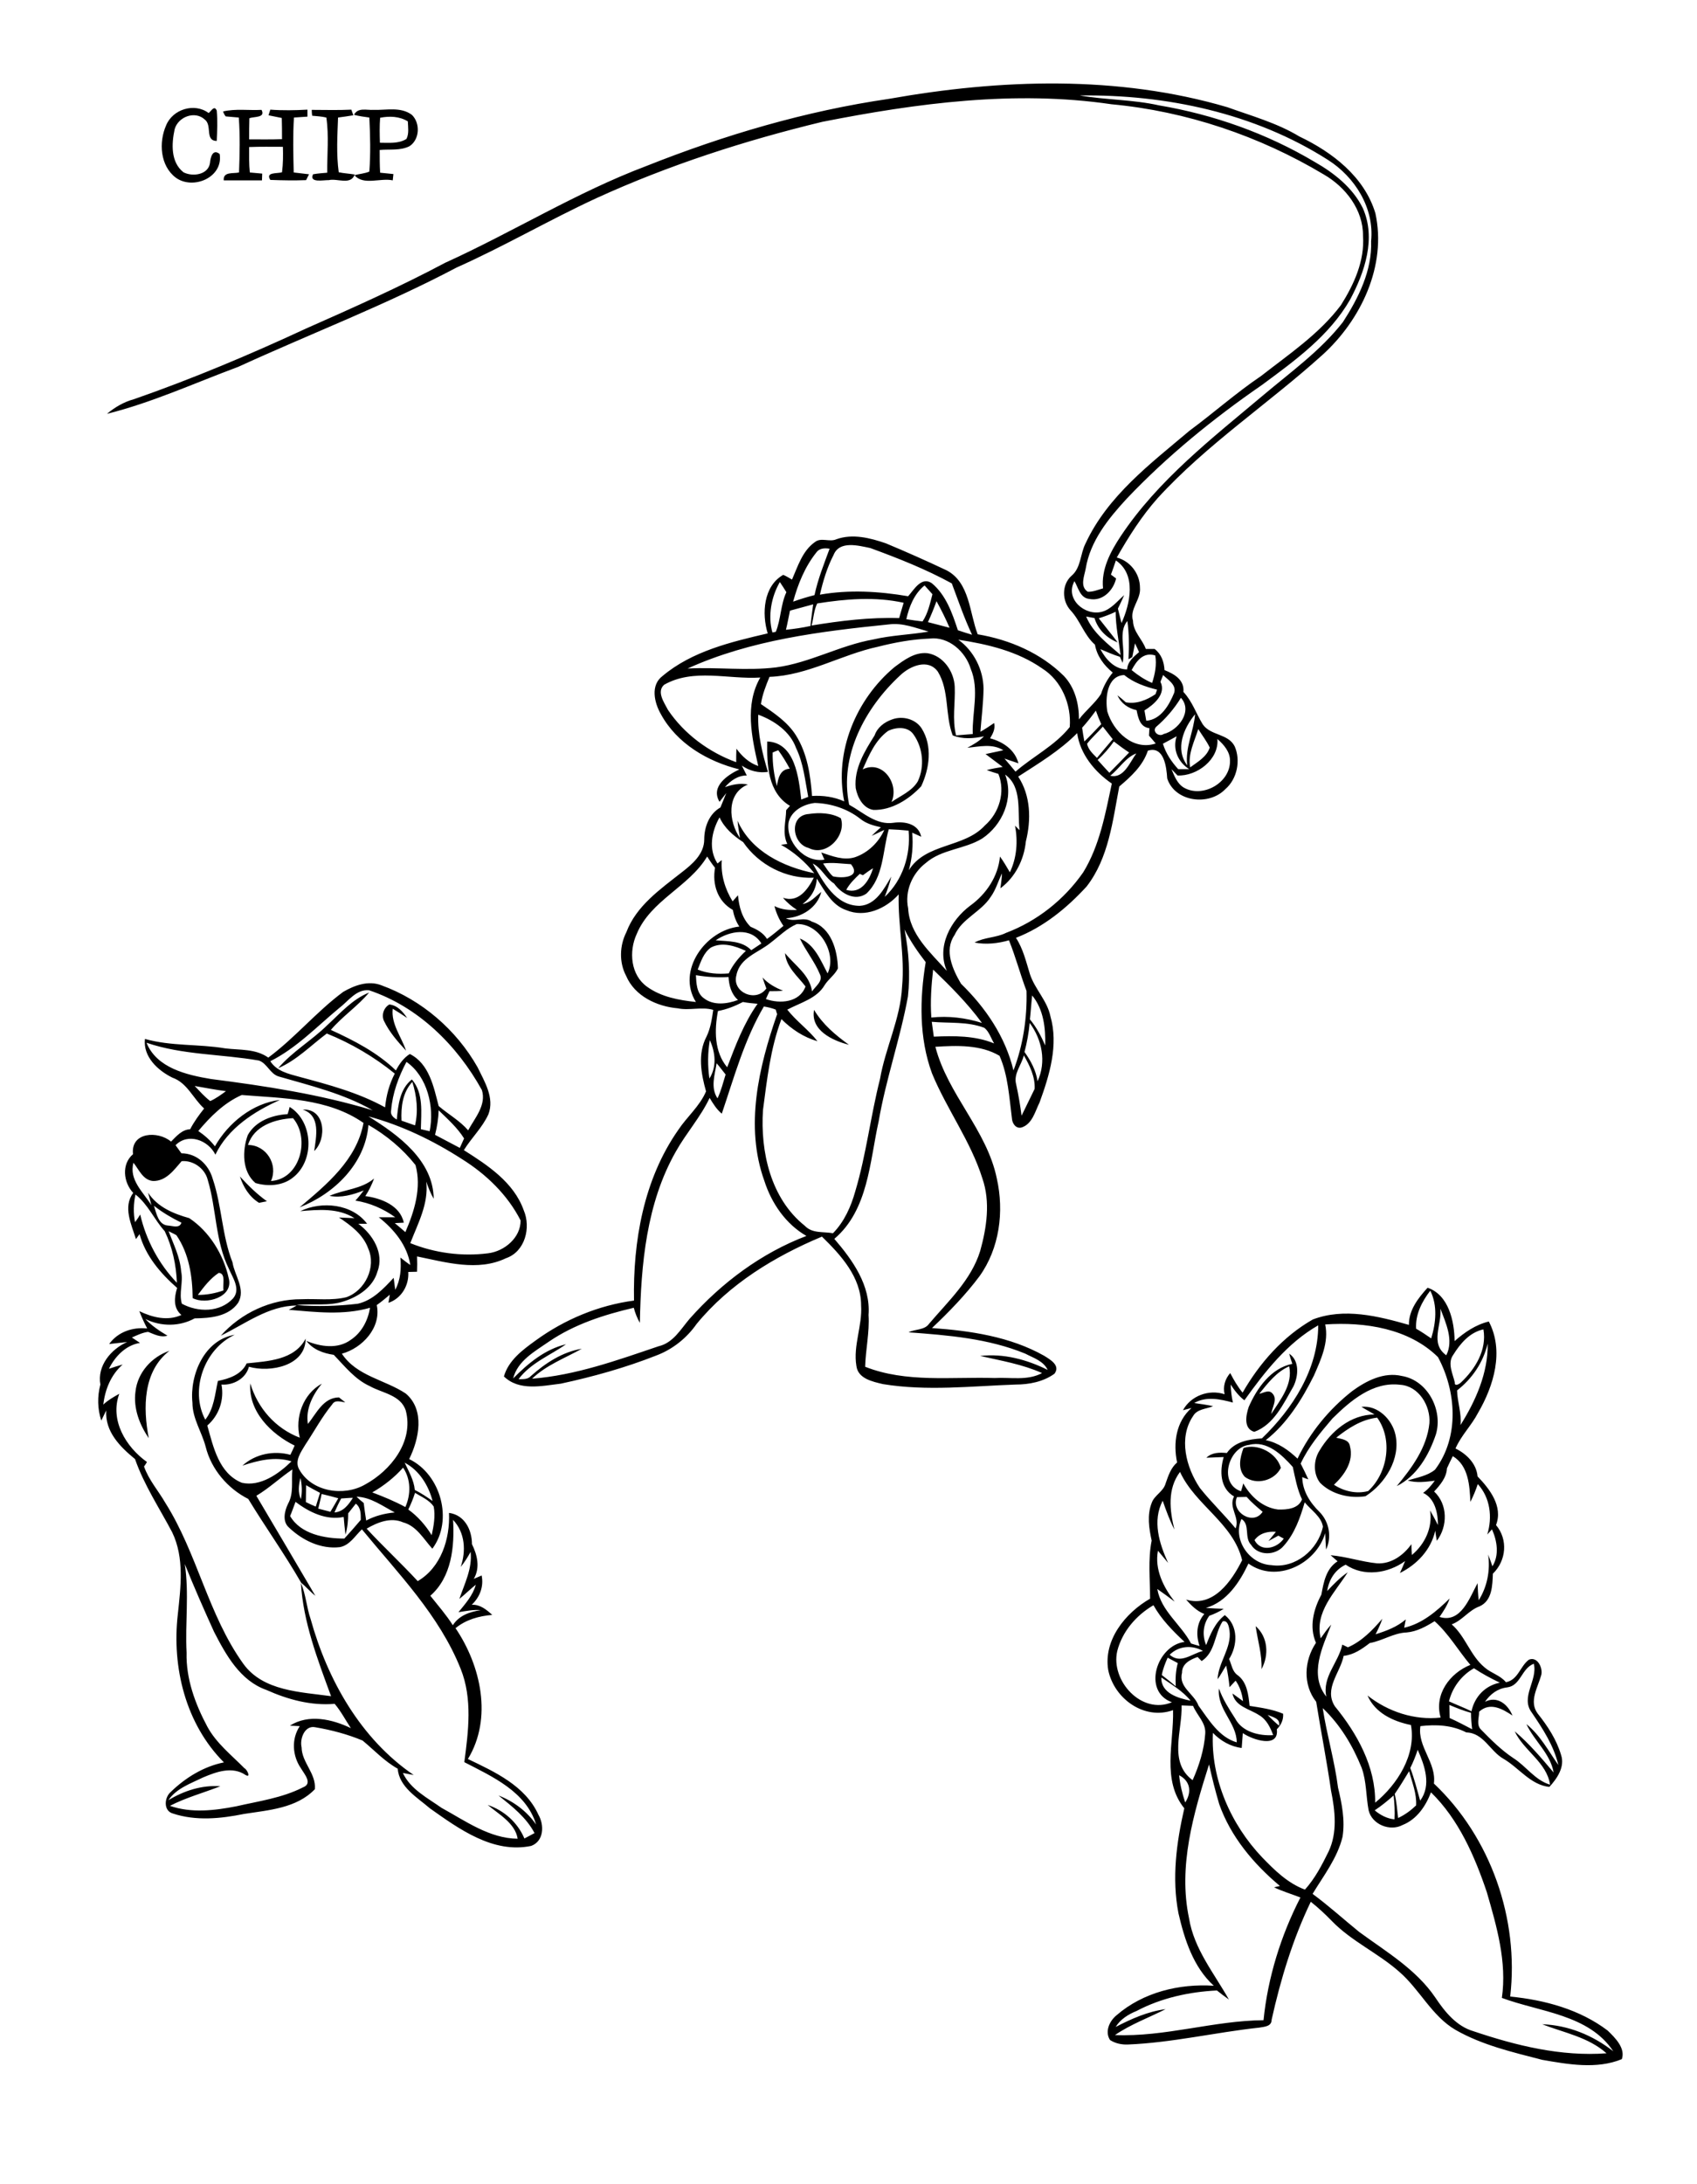 <?xml version="1.0" encoding="utf-8"?>
<!-- Generator: Adobe Illustrator 21.0.2, SVG Export Plug-In . SVG Version: 6.00 Build 0)  -->
<svg version="1.2" baseProfile="tiny" id="Layer_1" xmlns="http://www.w3.org/2000/svg" xmlns:xlink="http://www.w3.org/1999/xlink"
	 x="0px" y="0px" viewBox="0 0 754 970" overflow="scroll" xml:space="preserve">
<path d="M557.9,722.2c5.5,4.8,6,12.9,2.6,19.1C560.8,734.8,558.8,728.6,557.9,722.2 M552.5,643.1c6.3-2.2,14.8,2.2,16.6,8.8
	c-2.8,5.7-10.9,7.8-16,4C549.8,652.3,551,647.2,552.5,643.1 M593.7,638.5c2.3,0.6,5.7,0.8,6.1,3.8c1.8,6.7-2.5,12.8-7.1,17.1
	c4.4,2.9,10,4.2,15.2,2.8c8.6-7.9,11.1-22.8,4-32.6C604.9,630.4,599,634.3,593.7,638.5 M604.9,624.8c7.3-0.8,13.6,5.6,15.1,12.3
	c2.4,10.7-4.5,21.8-13.3,27.4c-7,1.1-15.1-0.8-20.2-6c-3.1-4-2.9-10.1-0.2-14.3c5.1-8.6,13.9-16,24.4-16
	C608.8,627,606.8,626,604.9,624.8 M559.5,619c1.8-0.3,4.2-2,5.8-0.2c2.5,2.5-0.1,6.3-0.5,9.2c4.1-6.4,9.7-13.1,8-21.2
	C567.1,609.3,563.3,614.3,559.5,619 M572.8,601.2c4.7,3.1,4.1,10,1.9,14.5c-4.4,7.6-8.6,17-17.4,20.2c-4.9-1.4-3.7-7.4-2.5-11
	c3.6-8.3,9.9-17.3,19.4-19.2C573.7,604.2,573.2,602.7,572.8,601.2 M60.2,618c0.9-8.4,7.2-15.4,15.1-18.1
	c-11.8,9.1-11.8,25.4-9.2,38.8C61.9,632.6,59.2,625.3,60.2,618 M610.8,804c2.5,2.1,5.5,3.7,8.8,4c0.2-3.5,0-7.1-0.4-10.6
	C616.5,799.8,613.8,802,610.8,804 M523.9,788.4c0.4,4.1,1.4,8.2,2.7,12.1C529.6,795.9,528.9,791,523.9,788.4 M619.7,796.7
	c0.8,3.5,1.1,7.1,1.5,10.7c3-1.4,5.6-3.3,8-5.6c0.3-5.3-1.8-10.2-3.1-15.2C624,790,622,793.4,619.7,796.7 M528.3,851.9
	c2.2,13.7,11.2,24.5,17.7,36.1c-1.8-1.3-3.6-2.6-5.3-4c-12.3,0.6-24.7,3.3-35.7,9.1c-3.7,1.5-7.2,3.7-9.3,7.1
	c7-3.6,14.3-6.9,22.2-7.9c-7.5,3.8-15.5,6.7-22.5,11.5c22.2,0.9,43.8-6.4,66-6.6c1.9-18.9,7.7-37.6,16.4-54.5
	c-3.9-1.5-7.9-2.7-11.7-4.5c0.7-0.2,2-0.5,2.6-0.6c-11.7-9.8-21.9-21.9-27-36.4c-1.7-5.8-3.2-11.7-4.5-17.6
	C530.3,805.4,523.4,828.8,528.3,851.9 M626.6,785.2c1.8,4.7,3,9.6,4.4,14.5c5.1-6.9,2-15.6-1.1-22.6
	C629,779.9,627.9,782.6,626.6,785.2 M563.2,761.6c1.6,1.7,3.3,3.3,5.1,4.8C569,763.1,565.4,762.6,563.2,761.6 M587.7,758.6
	c1.8,11.8,5.3,23.4,6.8,35.3c1.7,7.1,3.2,14.5,2,21.9c-2.3,9.4-8.4,17.2-13.3,25.3c7.2,5.3,13.8,11.3,20.7,16.9
	c12,8.8,25.3,16.6,33.8,29.1c4.2,6.3,9.4,12.8,17,15c19,6.4,38.9,11.3,59.1,9.8c-8.1-7.2-18.8-9.1-28.6-12.9
	c11.6,0.4,22.5,4.9,31.6,12c-10.9-16.4-32.6-17.4-49.5-23.7c2.3-16-2.3-31.8-6.7-47c-5.4-16-12.5-32.3-24.8-44.3
	c-2.3,6.1-6.3,12-12.6,14.5c-5.6,3-13.6-0.2-15.1-6.5c-1.2-6.3-0.9-12.8-3.1-18.9C601,775.2,595.5,766,587.7,758.6 M644,757.2
	c0,1.9,0.1,3.9,0.1,5.8c3.4,1.5,6.7,3.3,10,5c-0.3-2.4-0.5-4.8-0.5-7.3C650.3,759.8,647.1,758.5,644,757.2 M525,757.4
	c0.4,11-6,25.2,4.9,33.2c2.9-6.5,5.1-13.5,5.6-20.6c0.4-4.9-3.7-8.2-5.4-12.4C528.4,757.5,526.7,757.5,525,757.4 M516,745
	c-0.2,7,7.5,9.2,13,10.3C525.4,750.9,520.5,748.1,516,745 M643.8,755.6c3.3,1.5,6.7,2.8,10,4.4c1.4-6.5,6.1-11.4,12.6-12.7
	c-4-1.9-7.9-4-11.5-6.4C649.4,744,645.3,749.4,643.8,755.6 M669.6,749.4c-4.2,0.5-7.5,3-9.8,6.4c5.4-2.8,10.2,1.1,12.2,6.1
	c-4.5-3-10-6.1-14.8-1.7c0,2.6-1.3,5.8,0.8,7.9c4.5,4.6,9,9.1,14.4,12.7c5.7,3.6,9.6,9.8,16.3,11.8c-1.4-9.9-11.7-15.1-15.7-23.7
	c6.4,5.4,11.9,11.9,17.3,18.3c-1.5-8.5-8.6-14-12.1-21.5c6.1,4.9,9.8,11.9,14.2,18.2c-2-8.6-6.9-16.1-11.8-23.3
	c-5.2-6.9,2.7-14.3,0.9-21.7C676,740.9,675.7,748.7,669.6,749.4 M516.2,743.9c2.1,1.6,4.2,3.3,6.2,5c-0.2-3.5,0-6.9,0.9-10.3
	c-1.5-0.8-3-1.6-4.5-2.4C517.7,738.7,516.7,741.2,516.2,743.9 M519.7,734.9c4.9,4.3,9.8-0.5,14.8-1.7
	C529.7,730.5,523.7,730.9,519.7,734.9 M625,725c-5.8,0.2-10.7,3.7-16.4,4.7c-3.5,2.7-7.1,5.2-11.6,5.7c-1.5,7.5-8.9,14.6-3.9,22.4
	c9.9,12.1,18.1,26.8,17.9,42.8c9.9-8.1,18.3-21.3,15.9-34.5c-7.9-1.6-15.9-5.3-19.3-13.1c9.1,7.2,20.9,11.1,32.5,9.8
	c-3-10.2,4-19.7,13.2-23.4c-5.4-6.4-9.6-13.8-15.9-19.4C633.7,722.3,629.6,724.6,625,725 M543.2,720.1c-3.6,5.6-3.2,13.7-9.3,17.6
	c-0.4-0.4-1.3-1.3-1.8-1.8c-3.2,1.1-7,3-6.9,7c-1.7,6.4,5.4,9.3,7.3,14.6c4.6,6.3,9.1,14,17,16.3c0-8.7-8.9-14.8-7.9-23.9
	c1.7,4.8,4.5,9.1,7.2,13.3c3.1,6,10.7,7.8,16.9,7.4c-1.3-3.5-3-7-6.3-8.9c-4.3-2.8-10.6-3.8-11.8-9.6c1.6,1.1,3.1,2.3,4.7,3.4
	c-0.4-3.3-1.4-6.4-3.3-9.1c-0.9,1-1.8,1.9-2.7,2.9c-0.3-3.2-0.8-6.5-1.5-9.6c-1.3,2-2.4,4.1-3.8,6.1c0.3-7.6,6.3-13.9,5.3-21.6
	C546,722.3,545.5,719.4,543.2,720.1 M496.4,733.3c-3,13.1,10.8,28.4,24.3,22.7c-13.4-4.9-6.6-25.3,5.6-26.8
	c-5.2-4.9-10.3-10-13.8-16.3C504.8,717.4,498.6,724.6,496.4,733.3 M557.4,684c2.8,5.5,10,3.7,13-0.7c-0.6-0.3-1.8-0.9-2.4-1.3
	c-1.5,0.8-2.9,1.6-4.4,2.4c1.1-1.4,2.2-2.7,3.3-4.1C563.4,680,559.6,680.9,557.4,684 M570.4,686.5c-3.6,4.4-11.4,4.6-14.5-0.4
	c-3.2-3.2-0.3-9-4.3-11.5c-4.1,9.2,3.6,20.1,13.3,20.5c10.7,1.6,20.8-6.9,22.9-17.1c-0.8-4.6-5.3-7.3-8.1-10.8
	C577.7,674,575.3,681,570.4,686.5 M549.6,664.9c-2.9,6.6,7.3,12.9,11.4,6.5c-2.5-2.1-5-4.2-7.1-6.6
	C552.4,664.8,551,664.9,549.6,664.9 M524.3,653.7c-5.7,7.6-4.6,17-2.5,25.6c-2.1-4.1-3.7-8.5-5.2-12.8c-4.7,9-1.5,19,2.4,27.6
	c-1.5-1.8-3-3.6-4.5-5.4c-1.6,8.3,2.5,16.3,7.4,22.6c-2.5-1.9-5.1-3.8-7.7-5.6c1.7,9.8,10.6,15.8,15,24.2c1.3,0.4,2.5,0.8,3.8,1.1
	c-1.7-4.8-1.4-10.2,2.1-14.2c-3.3-1.3-5.8-3.8-8.1-6.4c12.1,3.7,20.3-8.3,24.9-17.5C547.9,676.4,531.1,668.5,524.3,653.7
	 M645.5,646.7c-0.9,1.8-1.8,3.6-2.6,5.4c-0.2,4.1-3,7.4-5.7,10.3c6.1,5.7,6.1,15.4,1.2,21.9c-0.3-1.5-0.5-3-0.7-4.5
	c-1.9,8.5-8.1,15-15.7,18.8c0.8-1.8,1.6-3.5,2.3-5.3c-7.6,5.5-18.3,7.1-26.4,1.6c-4.7,2.2-7.5,6.7-8.2,11.7c2.8-3,5.7-6,9.1-8.3
	c-5.6,8.9-14.8,17.6-12,29.3c1.5-2.1,2.9-4.2,4.7-6.1c-3.9,10-10,22.2-2.2,32c-1.9-8.8,5.4-15.1,7.1-23.1c0.6,0.3,1.9,0.9,2.5,1.2
	c6.2-2.7,10.9-7.6,15.3-12.7c-0.8,2.4-1.9,4.7-3,6.9c4.8-1.5,9.6-3.3,13.4-6.6c-0.2,0.9-0.5,2.8-0.7,3.7c8-1.8,14.5-7.4,20.2-13
	c-1,3-2.7,5.6-4.5,8.2c9.5,3,13.4-8.6,16.9-15c0.1,2.5,0.2,5.1,0.5,7.6c3.8-6,5.2-13.3,4.2-20.3c0.7,1.7,1.3,3.5,1.9,5.2
	c3.1-4.9,2.1-11.3-0.2-16.4c-0.5,0.6-1.6,1.7-2.1,2.3c2.4-7.7,1.3-16.4-4.2-22.4c-0.9,2.7-2,5.4-3.3,7.9
	C653,659.9,652.5,650.9,645.5,646.7 M551.4,662.3c0.3-0.9,0.8-2.6,1-3.5c3.2,5.8,8.7,10.8,15.5,11.6c3.9,0.1,9-0.3,10.6-4.5
	c-2.2-4.6-3-9.5-4.1-14.4c-4.8-5.4-11.5-11.9-19.4-9.8C545.8,642.7,541.2,658.9,551.4,662.3 M647.4,617.5c0.1,5.1,2.1,10.2,1.5,15.4
	c6.8-10.8,12.3-23.2,12.1-36.2C659,605.1,654.1,612.3,647.4,617.5 M645.7,601.7c-2.7,3.7-0.2,8.4,0.7,12.3c-0.2,1.9,2,0.7,2.7,0
	c6.4-6,11.6-14.5,10-23.6C653,591.7,648.8,596.7,645.7,601.7 M552.9,621.9c-2.5-1.9-4.4-4.4-6.1-7c0.1,2.7,0.4,5.4,1,8
	c-5.6-1.5-11.8-2.9-17.2,0.2c2.8,0.4,5.6,0.8,8.4,1.4c-3,1.3-7.1,1.2-8.9,4.4c-6.6,9.7-3.1,22.8,3,31.9c5,6.3,10.8,11.8,15.9,18
	c2-5-3.3-9.2-0.7-14.2c-6.3-3.7-6.4-11.3-4.6-17.5c-2.6,0.1-5.1,0.2-7.7,0.3c2.5-2.4,5.9-2.4,9.1-2.1c3.5-5.1,9.9-6.1,15.6-6.5
	c13.6-13.1,25-30.7,25-50.2C572,596.4,562,609.2,552.9,621.9 M588.8,588.2c1.7,7.9-1.9,15.6-5,22.7c-5.3,10.6-11.9,21.3-21.4,28.7
	c5.5,1.1,10.1,4.4,14.1,8.2c5.6-11.7,14.1-22,24.3-30c6.3-4.6,14.1-8.6,22.1-6.7c11.4,1.9,18.3,15.1,15.1,25.9
	c-3.1,9.2-8.4,18.5-17.4,23c6.7-8.1,13.4-17.1,14.5-27.9c0.6-7.8-4.8-16.6-13-17.1c-12.1-1.5-22.1,7.1-30.1,15
	c-5.3,6.2-10.6,12.5-14.1,20c1.2,2.3,2.3,4.6,3.4,7c-0.7-0.2-2-0.7-2.7-1c0.1,6.2,3.5,11.4,7.7,15.5c4.3,4.4,5.5,11.1,2.9,16.7
	c-0.2-2.4-0.3-4.9-0.4-7.3c-4.1,13.8-21.7,22.4-34.1,13.5c-3.9,8.3-9.6,17-18.9,19.7c2.6,0.2,5.3,0.3,7.9,0.4
	c-2,1.3-4.2,2.3-6.4,3.1c-2.8,3.8-3.2,8.7-1.4,13c1.9-4.9,4-10,8.3-13.3c6.1,4.8,5.7,13.5,1.9,19.5c1.1,2.4,1.4,5.5,3.7,7.1
	c4.3,3.1,4.9,8.8,5.4,13.7c5,0.8,10.2,1.5,14.9,3.5c0.2,2.7-0.9,5-2.8,6.9c1.1,8.6-10.8,4.7-15.1,1.7c-0.2,2.2-0.3,4.4-0.5,6.6
	c-5-0.6-9.4-3.2-12.8-6.7c-1,20.4,8,40.7,21.9,55.3c5.5,5.7,11.4,11.5,19,14.3c4.5-5,7.6-11,10.5-16.9c4-8.4,2.9-18.1,1.1-27
	c-1.9-13.2-4.5-26.4-6.6-39.5c-6-7.6-5.4-18.3-0.1-26.2c-3.1-7.1-1.1-14.9,2.4-21.4c1-5.5,2.1-11.6,7.2-14.8c-1-0.9-2.1-1.8-3.1-2.7
	c7,0.6,13.7,2.9,20.6,3.6c6.3,0.4,11.8-3.6,15.3-8.5c0,1.2,0.1,3.6,0.2,4.8c5.8-4.8,9.3-12.2,8.1-19.8c1.2,2.1,2.4,4.3,3.5,6.5
	c0-5.3-1.3-11.8-6.6-14.3c2.1-1.4,3.7-3.4,5.2-5.4c-4,0.5-8.1,1.1-12.1-0.1c4.2-1.3,8.8-2,12.2-4.8c10.9-14.4,9.5-34.8,1.3-50
	C626,590,606.5,587,588.8,588.2 M640,581.2c0.7,7.2-4.8,15.4,2.6,20.7C646,595.2,642.4,587.6,640,581.2 M635.5,573.2
	c-3.7,4.8-6.7,10.6-6.3,16.9c2.3,1.3,4.5,2.8,6.7,4.3C638,587.5,638.8,579.9,635.5,573.2 M634.3,571.9c9.4,3.2,11.9,14.9,12,23.7
	c4.4-3.9,9.4-7.3,15.2-8.7c6.9,13.1,2.2,28.6-4.8,40.6c-2.9,5.6-7.5,10-10,15.8c4.9,2.4,9.3,6.7,9.8,12.4
	c5.4,5.6,11.4,13.3,8.2,21.6c5.4,6.4,4.6,15.8-1.4,21.6c-0.2,5.2-0.3,12-5.9,14.5c-4.8,1.7-7.7,6.3-12.4,8
	c6.1,5.3,8.3,13.9,14.6,19.1c2.9,2.6,7,3.5,9.5,6.6c5.4-1,6.3-7.1,10.2-10c3.8-1.6,6.3,3.7,5.5,6.8c-1.5,5.5-5.6,11.7-1.6,17.1
	c4.4,5.5,8.4,11.6,10.4,18.4c1.8,5.3-1.8,10.5-5.2,14.2c-8.4-0.9-13.5-8.5-20.4-12.5c-6-3.4-8.8-11.5-16.5-11.7
	c-6.4-3.3-13.4-3.6-20.4-2.8c-1.4,9.2,7.2,16.2,6,25.5c25.3,23.9,37.9,60.2,33.9,94.6c15.3,1.5,30.9,5.7,43.3,15.1
	c3.3,3.2,8,7.8,6.3,12.7c-11.2,4.6-23.9,2.3-35.4,0.3c-13.1-3.4-26.6-6.5-38.5-13.3c-10.6-6.2-15.9-18-25.1-25.9
	c-9.3-8.2-21-13.4-29.7-22.3c-3-3.1-6.1-6-9.5-8.7c-8,16.6-13.4,34.4-17.4,52.4c0,3-3.2,3.1-5.5,3.5c-19.5,2.1-38.7,6.7-58.4,7.5
	c-2.8,0.1-5.6-0.5-7.9-2c-2.4-3.7-0.3-8.4,2.9-11c11.8-10.2,27.8-14.1,43.2-13.1c-9.1-8.3-13-20.5-15.7-32.2
	c-3-15.5-0.9-31.4,2.6-46.6c-10.1-12.5-4.6-29.1-5-43.6c-12.8,4.6-26.2-5.1-28.8-17.8c-2.2-13.3,7.6-25.4,18.6-31.7
	c0-8.6-1-17.3,0.7-25.8c-1.2-5.5-2.1-11.3,0-16.7c1.2-3.5,5.2-5,6.2-8.7c1.2-3.4,2.3-6.9,5.1-9.3c-1.8-8.6-0.5-18.1,6.4-24.2
	c-0.9,0.3-2.8,0.7-3.8,1c3.5-6.4,11.5-9.4,18.5-7.1c-0.8-3.4,0.2-6.8,2.5-9.4c1.6,3.1,3.3,6,5.5,8.7c7.5-13.1,18-25,31.2-32.5
	c13.9-5.3,29-1.5,42.7,2.4C625.9,581.9,630.1,576.5,634.3,571.9 M106.6,522.5c3.7,4,7.5,7.8,12,11c-0.9,0.2-2.7,0.5-3.5,0.7
	C110.7,531.5,108.1,527.1,106.6,522.5 M134.5,492.8c10-0.6,10.9,12.9,5.1,18.4C140.5,504.8,142.6,495.4,134.5,492.8 M110.2,508.5
	c8.1,0,13.5,8.7,10.2,16c13-0.8,17.5-18.9,9.8-27.9C122.2,497,112.8,500,110.2,508.5 M128.7,491.6c10.6,6.6,11.2,24,1.3,31.5
	c-4.6,3.6-11.1,3.9-16.5,2.3c-6-5.1-5.9-14.4-3.4-21.3c3.5-6.3,10.9-8.9,17.7-9.3C128.1,494,128.5,492.4,128.7,491.6 M361.7,448.5
	c3.8,6.4,9.5,11.2,15.5,15.5C370,462.2,360,457.6,361.7,448.5 M170.6,453.4c-1.2-2.6-0.1-5.9,2.4-7.3c3.6,0.4,6,3.2,7.9,6
	c-2.1-1.4-4.2-2.8-6.4-4.1c-0.8,6.8,3.9,12.5,5.9,18.6C176.7,462.6,173,458.4,170.6,453.4 M82.1,694.6c2,13.1,0.1,26.2,0.8,39.4
	c-0.3,11.5,3.8,22.7,9.2,32.8c4,7.4,10.7,12.6,16.5,18.5c1.1,0.4,3.1,4.5,0.5,3c-5.9-4-13-1.4-18.9,1.1c-5.5,2.7-11.8,4.8-15.4,10.1
	c6.9-4.2,14.9-6.8,23.1-6.2c-7.4,2.9-15.2,5-22.4,8.7c9.5,3.3,19.8,2.1,29.5,0.2c10-2.3,20.4-3.7,29.6-8.4c4.5-1.7,0.6-5.9-0.9-8.5
	c-3.8-5.5-4.3-13-0.5-18.7c-1.5-0.1-2.9-0.1-4.4-0.2c8.3-5.3,18.8-2.9,27.1,1.1c-2.4-3.6-4.4-7.5-7.2-10.8
	c-10.5,0.9-20.8-1.9-30.4-6.2c-11.6-4.1-17.9-15.5-23.2-25.8C90.6,714.8,86.2,704.8,82.1,694.6 M201.3,675
	c0.7,11.8-0.6,25.4-10.1,33.7c3.4,4.3,7.1,8.5,10,13.1c2.7-4.3,7.5-6,12.4-6.7c-3.3-0.3-6.7,0.4-9.9,0.9c3-3.7,6.4-7.4,7.7-12.2
	c-2.5,2-4.8,4.3-7.3,6.3c2.3-6.8,5.8-13.4,5-20.9c-1.3,2.4-2.7,4.6-4.4,6.7C207.1,688.9,206.7,680.7,201.3,675 M131.3,667
	c-0.8,2.1-1.5,4.2-2.4,6.3c4.7,8.1,15.5,10,24.1,10c2.5-2.7,4.9-5.5,7.3-8.3c0-2.6,0.1-5.4-2.2-7.2c-1.1,1.4-2.3,2.9-3.4,4.3
	c0,3.2-0.3,6.4-1.2,9.5c-0.3-2.6-0.6-5.3-0.8-7.9C144.9,675.3,137.4,671.6,131.3,667 M158.4,664.7c1,1,2.1,1.9,3.2,2.8
	c0.3,2.6,0.7,5.2,1.1,7.8c3.9-2.1,8.3-3.2,12.7-3.6C170,668.9,164.8,664.9,158.4,664.7 M151.6,665.5c-1.1,2-2.1,4.1-3,6.2
	c4-0.3,6.3-3.5,8.2-6.5C155.1,665.2,153.4,665.4,151.6,665.5 M142.9,663.5c-0.4,2.2-1,4.3-1.5,6.5c1.8,0.5,3.6,0.9,5.4,1.4
	c1.2-2,2.4-4,3.5-6C147.9,664.7,145.4,664.1,142.9,663.5 M184.4,663c-0.8,2.5-1.8,5-3,7.4c4.2,3,7.7,7,10.4,11.4
	c0.9-4.1,1.7-8.5,0.9-12.7C190.8,666.2,187.3,664.8,184.4,663 M136,659.6c0,2.5-0.1,5-0.1,7.5c1.4,0.7,2.9,1.4,4.4,2
	c0.6-2,1.3-4.1,1.9-6.1C140.1,661.9,138,660.8,136,659.6 M133.7,665.8c0.6-3.1,0.5-6.3-0.2-9.4C132.7,659.5,132.3,662.8,133.7,665.8
	 M165.4,662.8c5,1.9,9.9,3.9,14.7,6.5c2.5-5.6,2.5-12.3-1-17.5C175.2,656.2,170.5,659.9,165.4,662.8 M179.8,649.6
	c1.8,3.9,4.1,7.7,4.5,12.1c2.8,1.4,5.3,3.1,7.9,4.9C190.4,659.7,186.3,653,179.8,649.6 M97.2,565.3c-3.8,2.5-6.6,6.2-9.3,9.8
	c3.9,0,7.7-0.7,11.4-2C98.8,570.7,100.5,565.5,97.2,565.3 M68.4,535.5c1.1,3.3,1.9,8.5,6.3,8.8c2,0.1,5.1,1.4,5.9-1.3
	C76.3,540.9,72.2,538.5,68.4,535.5 M60.2,530.5c-0.9,4-1,8.2-0.2,12.3c0.8-1.1,1.6-2.2,2.3-3.4c2.6,11.3,8.3,22,16.3,30.3
	c-0.3-7.9-2-15.8-5.4-22.9C68.5,541.6,65.8,534.9,60.2,530.5 M80.7,515.7c-3.4,3.9-6.9,8.9-12.7,8.8c-4.5-0.4-6.2-5-8.7-8.1
	c-2.1,7.6,4.4,13.1,8,18.9c-0.5-1.9-1-3.8-1.5-5.6C70,536.1,77,539,84.1,541c9,6,15.2,16.2,17.5,26.6c2.4,8.6-10.3,12-16,8.9
	c-0.1-9.7-1.6-19.7-7.2-27.9c-1.1-0.7-2.4-1.2-3.5-1.8c2.2,5.8,5.1,11.5,5.6,17.9c1,4.8-1.1,9.6,0.3,14.3c7.2,3.9,16.9,3.9,22.7-2.3
	c3.6-4.1-0.1-9.2-1.8-13.2c-6.1-12.3-5.5-26.6-9.4-39.5C91,518.8,85.7,515.2,80.7,515.7 M163.7,495.8c13.2,8.2,28.8,19.5,29,36.6
	c-1.4-2.4-2.4-5-3.3-7.6c1.1,9.8-3.7,18.5-7.1,27.3c10.9,4.4,23,6,34.6,4.5c7.3-0.9,14.5-7,14.4-14.6c-5.8-11.4-15.3-20.5-26-27.2
	C192.4,506.5,178.5,499.8,163.7,495.8 M194.9,493.1c-0.1,3.7-0.7,7.3-1.6,10.9c3.7,1.9,7.3,3.9,11,5.8c0.6-1.4,1.3-2.8,1.9-4.2
	C203.2,500.8,198.9,497,194.9,493.1 M88.1,502.3c2.8,1.9,5.3,4.1,7.4,6.8c5.9-10.4,16.8-19.2,28.9-20.6
	c-11.5,5.1-23.1,12.6-28.7,24.3c-3.2-6.5-12.2-9.8-17.7-4.2c0.9,1.2,1.7,2.4,2.6,3.6c6.8,0,12.1,5,13.9,11.3
	c4.1,12.1,4.1,25.2,8.8,37.1c0.9,5.9,6,12,2.5,18c-4.3,6.2-12.5,6.8-19.3,6.9c-6.7,3.7-15,3.7-21.9,0.3c2.8,3,6.3,5.3,9.8,7.4
	c-3.1,0.9-5.8-0.6-8.6-1.7c-2.5,0.3-4.9,1.5-7.2,2.5c1.2,0.8,2.4,1.6,3.6,2.4c-6.3,1-11.1,6-13.8,11.5c2-0.7,4-1.3,6.1-1.9
	c-5.2,4.6-7.8,11-8.6,17.8c2.1-2,4.6-3.4,7.1-4.8c-4.3,11.7,2.9,23.6,12.3,30.3c-0.3,0.5-0.9,1.5-1.3,2c2.1,6,6.4,10.8,9.5,16.2
	c14.2,22.5,19,49.7,34.6,71.4c8.8,12.2,25.4,12.5,39,14.4c-6-16.3-12.4-33-13.4-50.3c2.2,5.1,2.5,10.8,4.3,16
	c7.5,27,22.2,53.2,45.8,69.3c-1.2-0.2-3.6-0.7-4.8-0.9c3.4,7.3,11,11.1,17.2,15.5c10.6,5.8,21.3,13.6,33.8,13.7
	c-1.1-6.9-8.3-10.8-13.3-15c7.2,2.4,13.3,7.8,16.3,14.9c1.5-0.8,3-1.6,4.5-2.4c-3.7-7-9.9-11.8-16-16.7c6.7,2.6,12.6,7,16.7,12.9
	c-4.4-14.6-19.5-21.3-31.9-27.7c1.8-13.6,3.7-28.2-1.6-41.4c-9.5-23.9-27.9-42.5-43.9-62c-3,2.8-5.4,7.1-9.8,7.9
	c-8.4,1-16.6-3-22.5-8.6c-3.2-2.7-2.1-7.4-0.5-10.7c2.6-4.6,1.4-10.1,1.9-15.2c-5.5,3.7-10.3,8.3-16,11.7
	c8.8,14.8,17.5,29.6,26.2,44.4c-2.3-1.8-4.1-4-6.3-5.8c-7.3-12.7-15.9-24.7-23.5-37.2c-9.1-4.6-16.4-13.1-18.9-23.1
	c-1.7-6.6-5.9-12.6-5.9-19.6c-1.3-12.4,5.3-28,18.8-30.2c-13.5,6.2-20.1,24.5-13.1,37.7c3.9-4.9,4.3-11.3,5.6-17.2
	c5-1,10.4-2.8,12.8-7.8c9.4-1,21.2-1.4,26.2-11c0,12.1-15.7,15.2-25.2,12.5c-1.4,5.3-7,8.3-12.2,7.9c1.3,6.8-1.1,13.7-6.3,18.2
	c2.7,9.5,5.1,21.2,15.3,25.4c8.3,1.9,16.5-4,22.1-9.5c-7.3-2.3-14.8-0.4-21.8,1.9c5.8-5.2,13.9-6.8,21.3-4.8
	c0.7-1.4,1.3-2.7,1.9-4.1c-10.4-5.1-20.6-15.1-19.7-27.6c3.3,11,11.2,20,22,24.1c-2.3-9,1.5-19.5,9.8-24c-4.1,5-7.3,11.3-6.2,17.9
	c3.8-4.7,6.8-11.7,13.8-11.8c0.9,0.7,1.9,1.5,2.8,2.2c-2-0.2-4.5-1.3-5.8,0.9c-4.6,5.6-8,12-12,18c-1.9,3.2-4.9,7.2-2.6,11
	c5.6,9.9,19.8,12,29.2,6.6c11.4-6.2,21.7-19.1,18.1-32.8c-2.2-7-10.5-7.8-16-10.9c-6.6-3-11.1-8.8-16-13.9
	c-4.7-0.7-9.2-2.3-12.2-6.2c6.2,2.6,14,3.8,19.8-0.5c4.8-3.2,7.6-8.6,8.5-14.2c-11.8,3.4-24.1,1.9-36.1,0.9c1.2-0.6,2.4-1.2,3.5-1.9
	c-12.6,0.1-22.9,8.2-33.7,13.4c9-10.1,22.3-16.3,35.9-16.2c6.6-0.3,13.4,0.7,19.9-0.9c8.3-2.9,13.4-13.4,9.7-21.6
	c-2.2-6.2-7.7-10.3-13-13.8c2.3,0.1,4.6,0.2,6.9,0.3c-7.3-4.6-16-3.8-24.1-3.1c9.5-4.6,23.1-3.3,29.7,5.6c-1,0-2.9,0-3.9,0
	c6.4,4.7,11.6,13.1,8.5,21.2c-1.9,6.8-8.3,11.1-14.8,13.2c-6.8,2.3-14.1,0.9-21.2,1.7c9.1,0.7,18.2,0.5,27.3-0.6
	c6.6-1.5,11.4-6.7,15.9-11.5c0.2,1.8,0.5,3.5,0.7,5.3c2.4-4.4,2.7-9.4,2.3-14.3c1.4,1.1,2.9,2.3,4.4,3.3c-1.4-8.8-7.2-15.8-14-21.2
	c2.4,0,4.8,0,7.3,0c-5.3-3.8-11.3-6.4-17.7-7.4c1.3-1.4,2.5-2.9,3.7-4.5c-4.8,1.9-10,3.4-15.2,2.4c6.5-2.9,14.1-2.9,19.8-7.7
	c-1,2.7-2.3,5.4-3.9,7.8c6.9,0.9,15.5,4.1,17.1,11.8c-1.3,0.1-2.7,0.1-4,0.2c1.6,1.3,3.2,2.7,4.7,4c4-9.2,7.3-19.8,4.5-29.8
	c-5.7-7.2-12.9-13.2-20.9-17.8c-1.4,17.2-15.2,30.6-30.6,36.6c12-10.1,25.4-21.1,28.4-37.5c-15.8-11-35.8-10.9-54.1-12.4
	C99.5,489.8,93.4,496,88.1,502.3 M178.4,497.7c2,0.7,4,1.4,6,2.1c1.5-6.4,0.8-13-1.2-19.3C178.9,485.1,178.1,491.6,178.4,497.7
	 M86.5,482.3c2.2,2.3,4.3,4.7,6.9,6.7c2.5-1.1,4.8-2.8,7-4.4C95.7,484,91.1,483.1,86.5,482.3 M180.6,471.6
	c-3.5,6.6-6.2,13.9-6.8,21.4c-0.5,2,0.9,3.3,2.5,4.2c0.6-6.4,1.3-13.5,6.7-17.8c5.3,6.1,4.1,14.7,4,22.1c1.3,0.3,2.6,0.6,3.9,0.9
	C193.1,491.6,189.9,478.1,180.6,471.6 M65.1,463.1c4.5,11.2,17.8,14.3,28.6,16.1c24.2,3.1,48.5,6.8,71.9,13.9
	c-12.9-7.4-27.5-10.9-41.7-15c-3.9-1.1-5.2-5.9-8.9-7.1C98.5,468.1,81.2,468.6,65.1,463.1 M150.7,447.7c-9.9,8.2-19,17.8-30.6,23.6
	c2.8,4.4,8,5.6,12.8,6.9c13,3.5,26.3,7,38.2,13.6c0.5-5.3,1.9-10.4,4.3-15c-9.1-7.4-19.3-13.4-30.2-17.8
	c-7.1,5.3-13.4,11.9-21.6,15.4c6.3-7.4,14.9-12.3,21.8-19.1c5.8-5.3,11.1-11.5,18.6-14.5c-5.1,6.1-11.9,10.6-17,16.6
	c10.3,4.7,20.6,10,28.9,18c1.5-2.8,3.4-5.6,6.2-7.3c8.6,4.3,10.6,14.6,12.8,23.1c4.3,3.7,9.4,6.5,13.1,10.8c3-5.5,8.2-11.3,6.1-17.9
	c-11-19.9-28.3-37-50.1-44.3C158.3,439.2,154.7,444.7,150.7,447.7 M152.5,440.5c5-2.9,11.2-5.2,17-2.9c17.9,6.5,33.3,19.8,42.7,36.4
	c3.1,6.4,7.6,13.6,4.8,20.9c-2.7,5.9-7.5,10.4-10.9,15.9c10.6,6.7,22.2,14.3,26.6,26.7c3.3,7.7,0.6,18.4-7.9,21.3
	c-12.5,6-26.7,1.8-39.5-0.8c0.1,2.3,0.1,4.5,0,6.8c-1.3,0-2.6,0.1-3.9,0.1c0.4,6-3.1,11.8-8.8,13.7c0.1-0.9,0.5-2.7,0.6-3.6
	c-1.9,1.6-3.8,3.2-5.8,4.6c2.1,10-6.4,19.1-15.5,21.6c6.6,10,19.1,11.5,28.4,17.7c8.6,7.3,5.9,20.2,1.5,29.1
	c14.1,6.8,19.7,27.2,10.3,39.8c-3.9-4.3-7-10.1-13-11.7c-5.5-2.4-11.4,0-16.2,2.8c7.4,8,15.3,15.3,22.7,23.3
	c10.4-6.1,14.4-18.8,13.9-30.3c6.9,0.9,10.2,7.5,10.2,13.9c2.4,4.8,3.7,10.5,0.8,15.4c1.2-0.5,2.3-1,3.5-1.5c1,4.9-0.8,9.6-4.4,13
	c3.7-0.2,6.6,2.2,9.1,4.5c-5.9,0.5-11.7,2.1-16.3,5.9c11.3,16.7,16.5,40,5.5,58.1c11.9,5.7,25.5,11.9,31.3,24.7
	c2.7,4.6,2.5,11.8-3.2,13.9c-16.9,3.5-32-7.5-45-16.7c-5.7-4.9-13.6-9.4-14.3-17.6c-5.9-3.3-10.5-8.3-15.6-12.5
	c-6.7-2.8-13.9-4.7-21-5.9c-4.7-1-7,5.1-6.1,8.9c0.1,6.8,6.5,11.6,5.9,18.6c-8.1,8.5-20.6,9.3-31.5,11c-10.3,2.1-21.4,3.2-31.6-0.2
	c-4.3-1.2-3.8-7.2-0.9-9.6c6.5-6.3,14.6-11.3,23.6-13.1c-17-17-23.2-42.2-20.5-65.7c1.3-12.1,3-25.1-2.5-36.5
	C70.8,669.7,64,659.5,60,648c-6.7-5.5-13.4-12.2-12.8-21.6c-0.7,1.5-1.5,3-2.2,4.5c-1.7-5.2-1.8-10.7-0.4-16
	c-1.5-8.3,4.7-15.7,11.9-18.9c-2.7,0.3-5.3,0.6-8,0.9c3.9-5.4,10.4-7.6,16.9-6.9c-1.3-2.5-2.5-5.1-3.5-7.7
	c5.8,2.8,12.6,4.5,18.7,1.7c-3.7-3.1-3.2-7.8-1.9-12c-7.4-6.5-14-14.2-16.7-23.9c-0.5,0.7-1.1,1.5-1.6,2.2c-2-6.5-5.9-14.3-1.2-20.5
	c-4.4-4.7-5.3-12.8-0.1-17.2c-1.1-9.9,11.1-10.5,16.9-5.6c2.4-2.4,4.8-5.3,8.5-5.5c1.7-3.3,3.9-6.3,6.2-9.2
	c-4.9-4.4-7.5-11.4-14.1-13.7c-6.5-3.2-13.1-9.3-12.2-17.2c11.6,3.3,23.8,2.2,35.7,4.2c6.5,0.8,13.5,0.1,19.1,4.1
	C131.1,460.9,140.6,449.3,152.5,440.5 M359.4,361.5c4.7-0.7,10.1-0.5,14.2,1.9c2.6,7.6-6.4,17.3-14.3,13.2
	C351.9,374.8,350.4,362.1,359.4,361.5 M394.6,324.6c-5.7,4.1-8.5,10.8-11.3,17.1c8.9-4.4,16.4,6.5,12.8,14.5c4-2.8,9.1-4.8,11.7-9.2
	c3.1-6.6,2.3-14.9-1.9-20.8C403.4,322.5,398.1,322.9,394.6,324.6 M396.4,319.5c4.6-1.7,10.4-0.2,13.1,4c4.9,7.8,3.5,17.8-0.2,25.7
	c-5.4,5.8-13.1,10.7-21.2,10.5c-4.6-0.7-7.1-5.5-7.9-9.7c-0.8-8.7,4-16.4,8.4-23.4C389.8,323.1,392.9,320.7,396.4,319.5 M168.9,52.3
	c-0.3,3.7-0.2,7.4-0.1,11.1c4,0,8.3,0.5,11.8-1.7c1.2-2.4,0.7-5.2,0.6-7.8C177.4,51.6,173,51.5,168.9,52.3 M157.3,51
	c1.7-3.4,5.6-2,8.7-2.2c5.6,0.2,12-1.5,17,2.2c3.8,3.7,3.5,10.9-1,13.9c-4.1,2.1-8.8,1.3-13.3,1.7c0,3.4,0,6.7,0.2,10.1
	c2,0.2,4,0.4,5.9,0.6c-0.1,0.7-0.2,2.1-0.3,2.8c-5.5-1.2-13.1,2.4-17-2.3c2.2-0.6,4.5-0.7,6.6-1.6c0.6-8,0.4-16,0-24
	C161.9,51.9,159.6,51.6,157.3,51 M138.5,48.8c5.9,0,11.7,0.2,17.6-0.1c0.2,0.6,0.7,1.9,0.9,2.5c-2.3,0.4-4.6,0.7-6.8,1
	c-0.3,8.1-0.8,16.3,0.3,24.3c2.3,0.5,4.8,0.6,7.1,1c-1.7,4.9-7.8,1.6-11.5,2.5c-2.2-0.1-8.9,1.4-7-2.6c2.1-0.4,4.2-0.5,6.3-0.7
	c-0.1-8.1,0.8-16.4-0.4-24.5c-2.1-0.5-4.2-0.6-6.3-0.8C138.6,50.8,138.5,49.5,138.5,48.8 M99.1,49.5c5.6-1.3,11.4-0.4,17.1-0.7
	c1.9,3.6-3.3,2.9-5.4,3.7c-0.1,3.1-0.1,6.3-0.1,9.4c4.9,0,9.8,0.1,14.6-0.1c0-3.1,0-6.3-0.1-9.4c-2-0.4-4-0.8-5.9-1.2
	c0.2-0.6,0.6-1.9,0.8-2.5c5.5,0.4,11,0.3,16.5,0c0,0.8,0,2.4,0,3.1c-2,0.1-4,0.3-6,0.4c-0.5,8.1-0.3,16.2-0.1,24.4
	c2.3,0.3,4.6,0.5,6.8,0.8c-0.4,0.9-0.9,1.7-1.3,2.6c-5.3,0.2-10.6,0.1-15.9-0.1c-2.3-3.6,3.1-2.7,5.2-3.4c0.5-3.7,0.5-7.5,0.4-11.3
	c-5,0-10-0.1-15,0.1c0,3.8-0.1,7.6,0.3,11.3c1.8,0.2,3.7,0.3,5.5,0.5c0,0.7-0.1,2.2-0.1,3c-5.7,0-11.4,0-17,0
	c-0.3-4,4.2-2.9,6.8-3.5c0.3-8.1,0.5-16.3-0.1-24.4c-1.9-0.2-3.9-0.3-5.8-0.5C99.8,51.2,99.3,50.1,99.1,49.5 M73.8,55.7
	c2.9-7.2,12.6-10.2,18.9-5.5c1.2-0.9,2.5-3.6,3.6-1.1c0.4,4.5,0.2,9,0,13.5c-5.4-0.1-1.9-6.9-5.3-9.5c-4.4-4.1-11.9-1.2-13.4,4.3
	c-1.4,6.4-1.8,14.6,3.9,19.1c4,2.1,11,1.2,11.8-4.1c0.2-2.5,1.2-6.5,4.3-4c1.7,10.4-11.8,16.1-19.5,10.5
	C71.1,73.6,70.5,63.2,73.8,55.7 M318.4,472.2c-0.8,5.2-2.8,10.8,0.4,15.6c1.6-3.4,2.5-7,3.6-10.6C321,475.5,319.8,473.8,318.4,472.2
	 M451.5,481.6c1,4.6,1.8,9.2,2.4,13.9c1.9-4,3.9-7.9,5.8-11.9c0.3-5.3-2.2-10.4-4.8-14.9C453.9,473,450.2,476.9,451.5,481.6
	 M315.4,461.9c-1,5.7-1,11.5-0.2,17.1C318.6,473.6,317.8,467.4,315.4,461.9 M457.5,454.3c-0.4,4.4-1.2,8.7-2.3,12.9
	c2.8,3.9,5.1,8.2,5.8,13C465,471.6,463,461.7,457.5,454.3 M414,453.8c0.3,2.2,0.6,4.4,0.9,6.6c9-0.4,18.3-0.5,26.8,3
	c-1.4-2.3-2.2-5.2-4.3-6.9C430,453.6,421.8,454.5,414,453.8 M339.4,447c-8.7,14.8-13.2,31.4-18.7,47.6c-2.3-1.9-3.9-4.5-5.4-7
	c-4,8.5-10.4,15.6-15,23.8c-13.1,23-15.5,50.2-16,76.1c-1.2-2.1-2.1-4.4-2.7-6.7c-13.2,3.1-26.4,7.3-37.8,15.1
	c-6.2,4.3-13.8,8.4-15.8,16.3c6.6-6.7,14.2-13,23.5-15.2c-7.1,5-15.6,8.2-21.1,15.5c1.9,0,4.1,0.2,5.5-1.4
	c6.4-5.7,14-10.7,22.6-12.1c-7.5,4.2-15.7,7.2-22.1,13.3c19.3-1.5,37.9-8.2,56.2-14.4c6.5-1.5,9.8-7.5,13.8-12.2
	c14.2-16,31.9-29.2,51.9-36.8c-9.2-5.3-15.5-14.5-18.7-24.5c-8.7-24.2-2.5-50.5,5.7-74c-0.2-0.5-0.5-1.5-0.6-2
	C343,447.7,341.2,447.3,339.4,447 M319,449c-1.6,8.4-1.7,18.1,4.1,25c3.7-9.7,7.4-19.6,13.5-28.2c-2.2-0.2-4.4-0.4-6.5-0.8
	C326.6,446.8,322.9,448.3,319,449 M458.6,442.1c-0.4,3.5-0.6,7.1-1,10.6c2.9,3.5,5,7.5,6.8,11.6
	C464.6,456.6,463.7,448.3,458.6,442.1 M309.2,433.1c0.2,3.6,0.3,7.9,3.5,10.2c4.3,3.4,10.4,2.6,15.2,0.8c-3-2.6-4-6.5-4.2-10.2
	C318.9,434.2,314,433.9,309.2,433.1 M414.6,430.6c-0.8,7.1-1.3,14.1-0.8,21.3c7.6-0.8,15.2,0.1,22.5,2.4
	C429.9,445.6,422.3,438,414.6,430.6 M315.9,420.8c-3.3,2.3-4.5,6.3-5.9,9.8c4.4,1.8,9.1,2.1,13.8,1.7c1.8-3.9,4.5-7.1,7.6-10
	C326.6,420.1,320.9,418.2,315.9,420.8 M318,417.6c5.4,0.5,11.7,0.1,15.8,4.4c1.5-1,3-2,4.5-3C333.7,411.6,324.2,413.4,318,417.6
	 M401.9,412.8c1.9,9.8,2.6,19.9,1.5,29.8c-3.4,18.7-9.8,36.7-13,55.4c-4,18-4.6,39.4-19.7,52.2c8.1,9.4,16.2,20.7,15.2,33.8
	c0.5,7.7-1.3,15.3-1.5,23c18.2,7.2,38.3,4.4,57.5,5c7-0.4,14.6,1.3,21.1-2.2c-8.7-3.9-18.2-5.5-27.5-7.6c10.4-1.2,20.8,1.6,30,6.2
	c-1.9-4-6.3-5.3-9.9-7.2c-16.5-6.8-34.4-8.2-51.9-9.5c2.9-1.5,7.1-0.9,9.1-3.8c8.5-10,18.7-19.4,22.7-32.3c2.9-10.4,4.6-21.8,1-32.2
	c-5.2-16.6-15.8-30.7-22.4-46.7c-5.8-15.8-5.5-33.1-2.8-49.4C407.8,422.8,404.5,418,401.9,412.8 M342.5,418.6
	c-5.4,4.5-13.8,6.6-15.3,14.5c-2.1,7.6,8.7,12.3,13.3,5.9c-0.6-1.6-1.2-3.3-1.7-4.9c2.5,2.8,5.7,4.5,9.1,5.9c-2,0.2-4,0.2-6,0.2
	c-0.5,1.1-1.1,2.3-1.6,3.5c6.2,2.2,15,1.6,17.6-5.6c-3.5-4.6-8.6-8.6-9.1-14.8c4.3,5.4,11,9.6,12,17c1.5-2.3,5-4.5,3.5-7.6
	c-2.3-5.6-6.3-10.4-8.9-15.9c6.6,2.7,9.2,9.7,12.3,15.5c4.3-8.6-3.4-22.3-13.7-21.9C349.6,412.3,346.2,415.8,342.5,418.6
	 M362.9,390.2c-0.2,4.7-2.6,8.5-6.3,11.3c3.5-0.6,5.7-3.3,8.3-5.4c-1.7,7-8.8,11.4-15.7,11.7c3.6,2,7.9-0.9,11.5,1.5
	c8.6,2.7,11.4,12.7,11.6,20.8c-1.4,2.9-4.2,4.7-5.9,7.4c-3.5,6-10.8,7.8-16.6,10.9c4,5.1,9.4,8.9,13.4,14c-6.1-1.7-11.5-5.3-16-9.8
	c-4.9,13-6.4,26.8-8.2,40.4c-1.2,18.5,3.4,39.3,18.6,51.4c3.3,3.5,8.2,2.5,12.5,3.3c5-5.1,8-11.8,9.9-18.6
	c4.9-16.4,6.8-33.4,11-49.9c2.4-13.9,9.1-26.8,9.8-41c1.3-13.7-1.9-27.4-1.5-41c-5.7,6.4-15,10.5-23.3,7
	C369.5,402,366.4,395.5,362.9,390.2 M383.4,388.7c-0.3-0.1-1-0.4-1.4-0.6c-2.2,2.1-4.5,4.3-6,7.1c6.6,2,10.3-4.3,11.9-9.6
	C386.4,386.5,384.9,387.6,383.4,388.7 M365.7,383.5c1.4,2,2.6,4.1,4.4,5.7c4.1,1,12.7,0.5,8-5.4C374,383.6,369.9,382.9,365.7,383.5
	 M282.9,414.8c-3.6,7.8-2.7,18.3,4.7,23.5c6.3,4.5,14.1,5.9,21.6,6.7c-8.7-13.9,4.3-31.9,19.3-33.5c-1.5-2.2-2.4-4.8-2.9-7.4
	c-6.8-3.8-9.2-11.4-7.9-18.7c-1.3-1.6-2.4-3.3-3.5-5C306.1,393.9,289.1,399.8,282.9,414.8 M394.9,368.3c-2.8,9.6-2.2,21.3-10,28.6
	c-5.1,3.5-11.2-0.1-14.3-4.5c-3.8-2.4-5.5-6.9-9.5-8.9c4.6,8.1,10.1,18.8,20.9,18.8c7.1-0.4,10.8-7.5,14-13c-0.7,3.1-1.8,6.1-2.9,9
	c8-7.4,11.6-18.7,10.6-29.4C400.8,368.6,397.8,368.4,394.9,368.3 M318.8,383.5c0.5-0.4,1.4-1.2,1.9-1.5c-0.5,6.4,1.4,12.8,4.8,18.3
	c0.8-0.9,1.6-1.8,2.4-2.7c0.4,5.1,1.9,10.4,5.6,14c2.9,1.2,5.6,2.7,7.3,5.4c2.5-1.8,4.9-3.8,7.3-5.8c-1.9-2.7-3.2-5.7-4-8.8
	c3.1,1.6,6.6,1.9,10,1.7c-2.3-1.5-4.5-3.3-6.2-5.4c6.8,2.4,11.1-3.8,13.7-8.9c-12.3,0.6-24.5-5.7-31.4-15.8
	c-4.3-2.8-8.3-6.2-10.5-11C316.1,369.4,314.7,377.2,318.8,383.5 M350.4,365.1c-1.4,8.6,6.9,18.2,15.9,16.7c-0.5-1.1-0.9-2.1-1.4-3.2
	c4.8,1.6,9.9,3.7,15,2.1c5.8-2,10.5-6.6,13-12.1c-1.9,0.8-3.7,1.8-5.6,2.6c1.3-1.3,2.7-2.6,4.1-3.8c-3.2-0.7-6.5-1.6-9.1-3.7
	c-5.7-4.5-13-6.9-20.3-7.1C357,357.2,351.7,360,350.4,365.1 M446.6,344c4,10.5-1.2,22.4-10.2,28.4c-7.8,4.8-18,4.7-25.1,10.9
	c-6,4.6-9.4,12.5-7.8,20.1c0.6,11.6,10,19.7,17.2,27.8c-4.7-10.8,1.7-22.5,10.4-29c7.1-5.1,12.4-13,13.2-21.8c1.6,2.2,3,4.6,4.4,7
	c3.1-6.5,3.6-13.7,2.3-20.7c0.5,0.5,1.5,1.5,2,2C452,360.4,454.3,349.5,446.6,344 M493.3,344.5c6,1.5,8.7-6,11.6-9.9
	C500.1,336.4,497.3,341.4,493.3,344.5 M343.3,334.2c-0.1,5,0.6,10,1.9,14.9c0.5-3.4,1.4-7.5,5.7-7.7c-1.5-2.8-3.2-5.6-5.1-8.2
	C345,333.5,344.1,333.8,343.3,334.2 M487.7,337.5c1.7,1.9,3.4,3.8,5.2,5.7c3-3,5.9-6,8.8-9c-2.3-1.5-4.6-3.2-6.8-4.9
	C492.8,332.3,490.4,335,487.7,337.5 M540.9,328.2c0.8,9.1-9.1,16.6-17.7,16.2c-0.9-0.9-1.8-1.9-2.7-2.8c1.3,3,2.5,6.4,5.5,8.2
	c8.4,4.8,20.7-2.2,20.5-11.9C546.6,334,543.8,330.7,540.9,328.2 M516.7,330.3c1.3,4.3,3.8,8,6.8,11.3c1.6,0,3.3,0,4.9,0
	c-5-3.1-7.5-8.9-5.6-14.6C520.8,328.1,518.8,329.2,516.7,330.3 M452.4,344.9c5.6,8.5,5.8,19.2,3.4,28.8c-0.8,8.1-4.7,15.9-11.3,20.8
	c0.3-2.2,0.6-4.4,0.7-6.6c-1.7,3.4-2.7,7.2-5,10.4c-4.3,6.7-12.7,9.6-16.1,17c-4.7,6.8-0.8,15.3,2.9,21.6
	c10.9,10.6,19.7,23.5,23.3,38.5c4.3-11.2,6.1-23.4,5.8-35.3c-2.8-7.4-4.8-15.1-7.8-22.5c-4.9,1.4-10.2,2-15.3,1
	c4.4-2.4,9.6-2.1,14-4.3c13.8-5.2,25.9-14.8,34.3-26.9c7.3-11.9,9.8-25.9,12.7-39.4c-7.6-5.2-14.1-13.1-15.4-22.4
	C470.9,333.4,461.5,339,452.4,344.9 M532.4,323.8c-1.7,5.5-4.7,11.1-3.6,17c3.3-2.4,7.4-4.7,8.7-8.8
	C536.1,329.1,534.1,326.5,532.4,323.8 M483,330.3c0.5,2.6,2.6,4.5,4.4,6.3c2.3-2.8,4.7-5.6,7-8.3c-1.5-1.9-2.9-3.7-4.4-5.6
	C487.7,325.3,485.1,327.6,483,330.3 M527.5,339.9c-1-7.9,2.9-15.1,3.5-22.7C525.9,323.4,522,332.6,527.5,339.9 M336.9,317.4
	c-0.3,8.6,1.8,17.2,4.3,25.4c-4.1,0.6-8.2-0.4-11.6-2.8c0.7,1.5,1.5,2.9,2.2,4.4c-4,0-7.2,2.3-9.7,5.2c3.3-1.2,6.7-1.9,10.2-1.2
	c-9.7,4-8.6,16.5-3.5,23.8c-0.4-2.6-0.9-5.1-1.1-7.7c6,13.6,20.3,20.5,34.1,23.3c-4-5-9.1-9.5-14.8-12.6c0.7-0.1,2.1-0.3,2.8-0.4
	c-2.3-4.8-0.6-10-0.5-15c0.6-0.6,1.1-1.3,1.7-1.9c-9.9-5.9-10.3-18.4-10.1-28.6c12.4,0.5,14,16.2,15.1,25.8c1-0.4,2.1-0.8,3.1-1.2
	c-1.4-7.3-2.1-14.9-5.4-21.7C351.1,324.9,344,320,336.9,317.4 M480.8,323.2c0.3,2,0.6,4.1,1,6.1c2.6-2.5,5-5.1,7.5-7.7
	c-0.9-2-1.7-4-2.4-6C485,318.2,483,320.8,480.8,323.2 M513.7,322.8c-2,2,1.2,4.7,3.3,3.2c6.5-1.6,13.1-10.1,7.7-16.1
	C521.7,314.8,518,319.1,513.7,322.8 M516.8,299.8c-0.4,1-0.8,2-1.2,3c2.7,5.4-3,10.2-7.1,12.7c0.3,1.5,0.5,3.1,0.8,4.6
	c6.5-0.5,10.2-7,12.4-12.4C522.8,304.1,519,302,516.8,299.8 M492,316c2.7,8.9,11.5,17.5,21.5,14.2c-1-1.2-2-2.4-3-3.5
	c0.1-1.1,0.1-2.2,0.2-3.3c-4.2-0.5-5-4.6-5.7-8c-3.7-0.8-6.9-3-8.5-6.6c1.3,1,2.5,2,3.7,3.1c4.8,0.9,9.3-1,13.2-3.6
	c0.2-0.5,0.5-1.5,0.7-2c-5.2-1.3-10.4-3.1-14.6-6.5C491.8,300.1,491,310.1,492,316 M295.1,304.1c-3.5,3.1,0,7.9,1.7,11.2
	c7.2,10.7,18.2,18.8,30.3,23.2c0-2,0-4,0.1-6c2.5,3.4,5.6,6.3,9.7,7.7c-2.9-12.9-6.1-27.1,0.9-39.3
	C323.5,301.8,308.2,296.7,295.1,304.1 M400,299.9c-15.6,14.4-27.2,35.8-22.7,57.5c6.2,3.4,12.1,9.2,19.8,8c5-0.7,11,0.5,12.2,6.2
	c-1.3-0.6-2.7-1.2-4-1.8c0.5,5.6,0,11.2-1.5,16.7c7.5-12.2,24.6-9.8,33.8-19.9c6.4-5.6,9.2-14.9,6-22.9c-1.7-0.5-3.5-1.1-5.2-1.7
	c2.3-0.6,4.7-1,7.1-1.4c-2.5-1.9-5.1-3.8-7.6-5.7c2.6-0.6,5.3-1.1,7.9-1.7c-4.9-3.1-10.7-1.6-16-1.1c2.6-1.4,5.3-2.9,7.4-5.1
	c-4.6,1-9.4,1.4-13.9-0.4c-3.5-9.1-1.4-19.8-6.6-28.3C412.4,292.3,404.3,295.8,400,299.9 M502.8,297.6c2.8,2.3,5.8,4.3,9.1,5.7
	c1.3-4,2.1-8.1,1.4-12.2C508,289.4,504.9,293.6,502.8,297.6 M425.8,284.1c6.9,5,11.1,13.3,11.2,21.8c-0.1,6.4-0.9,12.7-1.4,19.1
	c2.1-1.2,4.1-2.5,6.1-3.9c0.6,2.5-0.5,4.7-1.8,6.8c5.7,1.5,11.1,5.1,12.6,11.1c-2.1-0.7-4.2-1.4-6.2-2.1c1.7,1.9,3.3,3.9,4.9,5.8
	c7.8-6.8,17.6-11.6,24.1-19.8c0.8-9.9-3.6-20.6-12.2-26C452.1,289.2,438.8,286.1,425.8,284.1 M390.2,287.2
	c-16.4,3.5-31.3,12.8-48.3,13.4c-1.6,3.9-3.2,7.9-3.8,12.1c5.7,3.9,11.7,7.8,15.5,13.8c5.1,8.1,6.5,17.7,7.2,27
	c4.9-0.3,9.8,0.4,14.3,2.4c-4.5-22.1,5.3-45.4,22.3-59.6c4.3-3.2,9.1-6.8,14.7-6.2c7,1.1,11.8,8.1,12.1,14.9
	c0.3,7.2-1.2,14.5,0.6,21.6c2.5-0.2,4.9-0.4,7.4-0.6c-0.3-9.7,3-19.7-0.9-29c-2.3-7.6-9.8-14.4-18.2-13.4
	C405.3,283.9,397.7,285.3,390.2,287.2 M305.5,296.9c13.1-0.7,26.2,1.1,39.3-0.5c15-2,28.4-9.8,43.2-12.4c8.1-1.9,16.4-2.1,24.6-3.5
	c-5.8-1.6-11.5-4-17.6-3.2C364.6,280.4,333.5,284.2,305.5,296.9 M498.8,294.4c-0.4-0.9-0.8-1.8-1.2-2.7c-3-0.9-5.8-2.2-8.7-3.4
	c2.4,4.5,6.3,9,11.9,9c0.2-3.5,2.9-5.6,5.3-7.7c-0.6-1.3-1.2-2.6-1.8-3.9c-0.4,2-0.8,4-1.2,6.1c-0.4,0.3-1.2,0.7-1.7,1
	c0.3-5.7,0.3-11.4-0.5-17C496.7,280.8,500.2,288.2,498.8,294.4 M488.2,274.6c2.8,3.6,5.7,7.1,8.4,10.7c-4.9-1.9-8.8-5.8-10.3-10.8
	c-1.3-0.2-2.5-0.5-3.7-0.7c3,7.3,9.6,12.1,15.3,17.1c-0.8-6.4-2.2-12.8-2.2-19.2C493.2,272.9,490.7,273.8,488.2,274.6 M351,271.2
	c-0.6,2.8-1.1,5.7-1.8,8.5c3.7-0.4,7.3-0.9,10.9-1.7c0.3-3.2,0.8-6.4,1.2-9.6C357.9,269.3,354.4,270.3,351,271.2 M412.3,276.3
	c3.2,0.8,6.4,1.7,9.6,2.5c-1.7-4-3.7-8-5.8-11.8C415,270.1,413.7,273.2,412.3,276.3 M363.1,268c-1.5,3-1.6,6.5-2.5,9.8
	c12.8-2.1,25.9-3.7,38.9-3.3c0.7-2.3,1.3-4.6,2-6.8C388.8,264.9,375.7,266,363.1,268 M402.7,275c2.4,0.4,4.8,0.7,7.2,1
	c2.4-3.6,3.3-7.9,4.4-12.1c-1.2-1.3-2.3-2.6-3.5-3.9C406.2,263.7,403.9,269.5,402.7,275 M343.2,280.9c0.4-0.1,1.1-0.2,1.5-0.3
	c2.3-5.6,2.1-12,4.7-17.6c-0.9-1.5-1.9-3-2.9-4.5C342.7,265,341.1,273.6,343.2,280.9 M493.6,255.2c0.6,0.4,1.7,1.3,2.3,1.7
	c-1.2,5.3-6,10.3-11.9,9.1c-4.1-0.4-4.9-5-6.6-7.9c-4.4,7.9,4.7,15.6,12.2,13.6c4.1-1.1,6.8-4.7,9.9-7.4c-0.9,2-1.8,4-2.8,6
	c0.5,2.1,1.1,4.3,1.6,6.4c3.9-8.6,6.7-21.6-2.5-27.8C495.1,251,494.4,253.1,493.6,255.2 M362.6,245.5c-5,6.3-8.1,14-10.2,21.7
	c3.1-1.1,6.3-2.1,9.5-2.9c1.5-7.1,4.2-13.8,6.7-20.6C366.3,243.3,363.9,243.5,362.6,245.5 M370.4,246.4c-2.9,5.6-4.7,11.6-6.1,17.7
	c13-2.3,26.2-1.5,39.2,0.7c2.6-2.9,5.9-8.9,10.5-5.8c6.3,5.2,9.1,13.3,11.6,20.9c2.1,0.7,4.2,1.4,6.3,2c-3.5-7.4-6.1-15.1-9-22.8
	c-11.5-6.3-23.9-11.2-36.2-15.7C381.4,242.3,373,240,370.4,246.4 M479.7,42.4c11.7,2,23.7,1.8,35.3,4.4
	c24.3,4.1,47.9,12.5,69.1,25.1c8.6,4.9,16.9,11.4,21.4,20.5c6,13.4,0.9,28.4-5.6,40.6c-9.2,16.1-24.5,27.1-39.1,37.9
	c-21.6,14.9-42.2,31.6-60.3,50.7c-8.1,8.8-16.1,18.7-18.1,30.9c-0.6,3.3-2.7,8,0.9,10.3c2.4,0.1,4.6-0.9,6.8-1.5
	c-0.9-8.4,3.3-16.3,7.8-23.1c16.6-25,40.7-43.6,63.4-62.7c12.2-10.3,25.5-19.8,35.4-32.5c6.9-10.7,13-22.9,12.5-35.9
	C610.7,92.4,602,78.6,590,71C557.4,50.2,518,41.9,479.7,42.4 M395,43.9c49.5-8.8,101.6-10.6,150.3,3.7c10.8,3.9,22.1,7,32,13
	c14.7,7,28.9,17.9,33.8,34.1c5.1,23.3-6.4,47.4-23.5,62.9c-24,21.7-51.4,39.7-73.3,63.7c-7.1,8-12.8,17-18.1,26.3
	c6,1.6,10.3,7.2,10.3,13.4c0.5,5.3-4.7,9.4-3.1,14.7c0.1,4.9,4.1,8.1,5.7,12.5c1.3,0,2.6,0,3.9,0c3,2.3,4.2,5.7,4.4,9.4
	c4.3,1.7,8.9,4.3,8.4,9.7c3.9,4.1,5.7,9.7,8.6,14.4c3.5,5.1,11.3,4,14.2,9.8c2.7,6.2,1.1,14.4-4.1,18.9c-7.3,7.7-22.5,5.8-25.9-4.7
	c-0.3-5-1.4-14.6-8.6-12.3c-2.2,6.7-7.5,11.5-12.7,15.9c-2.9,15.2-4.7,31.8-14.5,44.4c-8.8,9.6-19.2,18.1-31.4,22.8
	c3.2,4.9,4.5,10.6,6.2,16.1c2.2,6.7,7.7,11.8,9.1,18.7c3.7,12.8-0.4,26.2-4.8,38.3c-2,4-3.2,9.5-7.9,11.1c-2.6,0.8-4.3-1.8-4.4-4.1
	c-1.2-9.3-1.7-19.1-5.5-27.7c-8.4-5-19-4.6-28.5-4c5.5,21.2,22.9,37,27.3,58.5c3.3,14.7,1.2,31-7.7,43.4c-6.2,8.3-13.6,15.9-21.1,23
	c17,1.2,34.7,3.8,49.8,12.3c2.7,1.7,7.4,4.3,4.6,8c-5,3.6-11.3,4.8-17.3,4.8c-19.6,0.7-39.4,3-58.9-0.2c-4.6-1.1-11.1-2.4-11.8-8.1
	c-1.5-9,2.7-17.8,2.1-26.9c0-12.5-9-22.3-17.4-30.5c-21,8.8-41.1,21-55.7,38.8c-4.4,6.3-10.7,11.3-17.9,14
	c-13.7,5.4-28,9.4-42.4,12.5c-8.4,1-18.5,3.4-25.3-3.2c2-7.1,8.3-11.8,14-15.9c12.9-9.4,28-15.7,43.8-17.8
	c-0.5-26.3,4.3-53.8,19.6-75.7c3.9-5.9,9.6-10.6,12.4-17.2c-2.2-7.8-3.8-16.7,0.2-24.3c1.8-3.7,2.4-7.8,3-11.9
	c-5.2-1.5-10.5,0.4-15.8-0.7c-9.2-0.8-19.1-5.4-22.9-14.4c-3.2-6-2.9-13.5,0.1-19.4c4.4-11.7,15.1-19.1,24.5-26.5
	c4.8-3.7,10.1-8.2,10.1-14.7c0-5.5,2.2-11.4,7.2-14.2c0.8-2.1,1.8-4.3,2.6-6.4c-1,1.3-2,2.6-3,3.9c-4.1-6.8,3.5-11.9,8.8-14.4
	c-14.1-3.5-27.8-11.5-34.9-24.6c-2.9-5.1-4.7-12.8,0.8-16.9c13.1-11,30.4-15.1,46.7-18.9c-2.7-8.8-1.9-21,6.9-26
	c1.4,0.6,2.7,1.4,3.9,2.1c2.6-5.9,4.6-12.7,10.1-16.6c2.8-2.3,6.5,0.1,9.6-1.3c7.2-2.6,15-0.6,22,1.8c9.1,3.8,18.1,7.8,27,12
	c10.3,5.4,10.1,18.8,13.8,28.4c14.2,2.4,28,8.3,38.3,18.5c4.9,5.2,6.7,12.3,6.7,19.3c3-4,7.1-7.1,9.8-11.3c1.1-3.5,2.9-6.7,5.2-9.5
	c-3.9-3.2-7-7.3-7.9-12.4c-4.8-4.2-6.5-10.6-10.8-15.2c-3.9-4.2-4-11.4,0.3-15.3c4.4-3.6,3.9-9.9,6.4-14.6
	c9.8-21,28.8-35.3,46.1-49.9c10.7-7.9,20.7-16.8,31.8-24.3c12.4-9.7,25.9-18.7,35.5-31.5c5.8-9.2,10.6-19.7,9.8-30.8
	c0.1-11.5-7.7-21.6-17.4-27.2c-28.6-17.1-61.1-28.1-94.4-31.2c-42.8-6.3-86.3-0.5-128.4,7.8C331,62.4,297.2,73.3,265,88
	c-21,9.7-41,21.4-62.1,30.8c-31.4,16.6-64.7,29.3-97,44.1c-19.4,7.2-38.3,15.9-58.4,20.9c3.5-2.9,7.5-5.3,12-6.5
	c26.1-9.1,51.5-19.8,76.5-31.4c20.8-9.2,41.7-18.5,61.8-29.2c30-13.6,58.2-31.2,89.2-42.9C321.7,60,357.9,49.3,395,43.9"/>
</svg>
